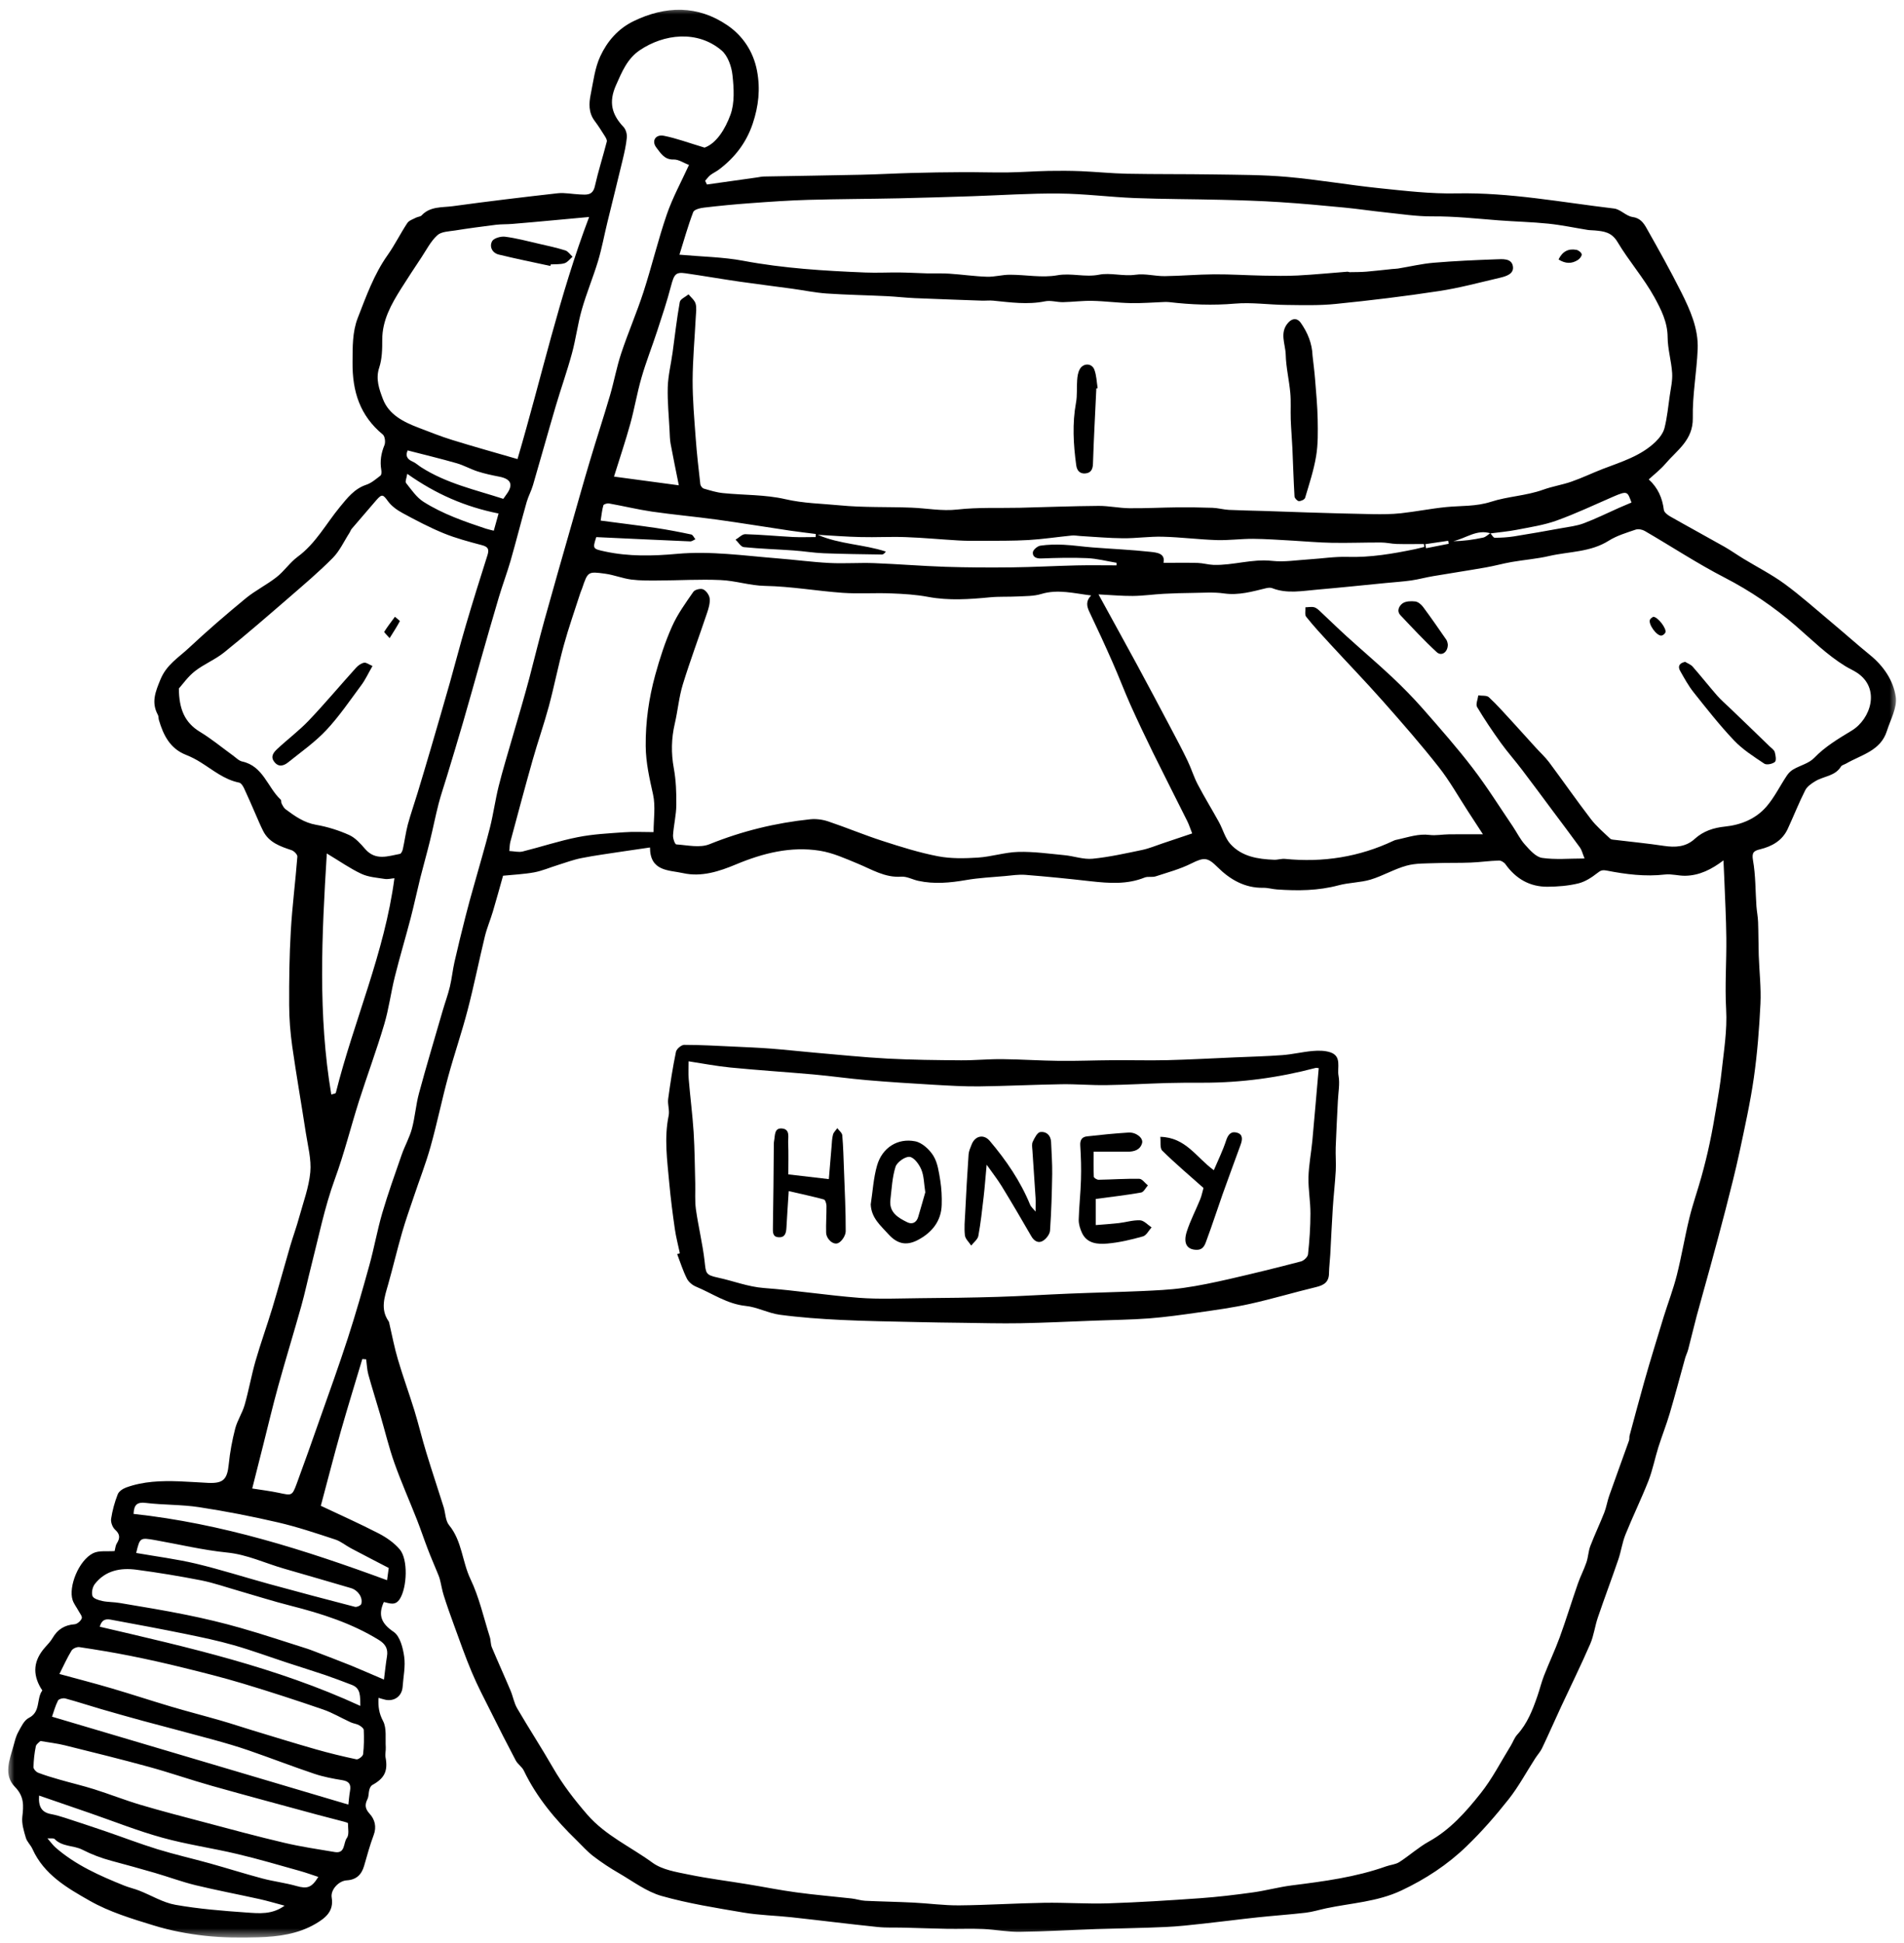 <svg width="197" height="201" viewBox="0 0 197 201" fill="none" xmlns="http://www.w3.org/2000/svg">
<mask id="mask0_2047_10988" style="mask-type:luminance" maskUnits="userSpaceOnUse" x="0" y="0" width="197" height="201">
<path d="M0.747 0.667H196.325V200.49H0.747V0.667Z" fill="white"/>
</mask>
<g mask="url(#mask0_2047_10988)">
<path d="M170.59 49.6C171.549 50.475 171.997 51.527 172.153 52.756C172.189 53.006 172.538 53.277 172.804 53.428C174.668 54.49 176.564 55.516 178.434 56.574C179.106 56.959 179.741 57.412 180.403 57.813C181.814 58.673 183.304 59.428 184.637 60.402C186.335 61.647 187.908 63.058 189.528 64.412C190.861 65.527 192.158 66.688 193.502 67.782C194.898 68.923 195.903 70.412 196.148 72.1C196.309 73.204 195.601 74.454 195.231 75.621C194.585 77.683 192.59 78.084 191.012 78.996C190.83 79.1 190.575 79.152 190.481 79.303C189.866 80.313 188.689 80.292 187.82 80.824C187.418 81.063 186.971 81.376 186.773 81.772C186.116 83.074 185.58 84.438 184.965 85.766C184.403 86.969 183.346 87.563 182.116 87.865C181.481 88.027 181.226 88.167 181.377 89.011C181.653 90.563 181.622 92.173 181.731 93.756C181.773 94.303 181.882 94.839 181.903 95.386C181.945 96.537 181.934 97.693 181.971 98.844C182.028 100.511 182.226 102.183 182.148 103.839C182.023 106.402 181.825 108.964 181.465 111.496C181.096 114.079 180.523 116.636 179.981 119.188C179.554 121.173 179.049 123.136 178.549 125.094C178.028 127.121 177.481 129.136 176.929 131.157C176.476 132.824 175.997 134.48 175.549 136.147C175.241 137.298 174.976 138.454 174.674 139.6C174.596 139.907 174.445 140.199 174.356 140.506C173.825 142.417 173.32 144.339 172.757 146.24C172.408 147.417 171.955 148.558 171.585 149.725C171.226 150.871 170.997 152.068 170.564 153.188C169.825 155.068 168.934 156.891 168.179 158.766C167.846 159.594 167.731 160.501 167.439 161.35C166.757 163.35 166.007 165.334 165.325 167.339C165.017 168.24 164.908 169.219 164.533 170.084C163.585 172.266 162.533 174.402 161.528 176.558C160.861 177.996 160.226 179.449 159.543 180.881C159.361 181.256 159.064 181.568 158.84 181.923C157.929 183.334 157.132 184.829 156.101 186.136C154.752 187.844 153.309 189.501 151.741 191.011C149.773 192.917 147.491 194.412 144.991 195.589C142.507 196.761 139.809 196.881 137.2 197.433C136.497 197.584 135.799 197.803 135.09 197.886C133.424 198.079 131.747 198.193 130.08 198.371C128.231 198.568 126.392 198.813 124.543 199.011C123.221 199.157 121.892 199.308 120.564 199.365C118.184 199.475 115.799 199.501 113.418 199.579C110.773 199.673 108.127 199.834 105.481 199.865C104.241 199.881 102.997 199.631 101.752 199.574C100.502 199.516 99.252 199.574 97.997 199.553C96.533 199.527 95.064 199.469 93.601 199.433C92.658 199.407 91.71 199.459 90.773 199.36C87.804 199.053 84.846 198.678 81.877 198.355C80.241 198.178 78.58 198.147 76.96 197.876C74.106 197.391 71.231 196.938 68.45 196.152C66.892 195.709 65.502 194.647 64.064 193.813C63.142 193.282 62.247 192.693 61.403 192.048C60.762 191.563 60.226 190.943 59.648 190.381C57.465 188.261 55.528 185.959 54.2 183.188C54.012 182.792 53.569 182.522 53.361 182.131C52.481 180.469 51.632 178.792 50.794 177.11C50.111 175.751 49.403 174.402 48.814 173.001C48.132 171.391 47.564 169.735 46.96 168.094C46.59 167.084 46.231 166.074 45.908 165.048C45.736 164.506 45.653 163.933 45.507 163.381C45.439 163.121 45.325 162.876 45.226 162.626C44.903 161.839 44.564 161.063 44.262 160.266C43.877 159.272 43.544 158.256 43.153 157.261C42.382 155.292 41.517 153.355 40.809 151.36C40.231 149.73 39.83 148.032 39.34 146.365C38.934 144.969 38.491 143.589 38.106 142.188C37.971 141.688 37.96 141.157 37.887 140.636C37.757 140.626 37.622 140.615 37.486 140.605C36.741 143.1 35.971 145.589 35.257 148.094C34.549 150.61 33.903 153.141 33.194 155.787C35.111 156.693 37.169 157.61 39.174 158.641C39.976 159.058 40.783 159.615 41.361 160.298C42.241 161.339 42.116 164.235 41.372 165.417C40.898 166.173 40.294 165.86 39.715 165.74C39.09 167.1 39.455 167.969 40.736 168.834C41.387 169.282 41.694 170.485 41.819 171.391C41.965 172.402 41.731 173.469 41.658 174.516C41.59 175.464 40.825 176.048 39.882 175.855C39.658 175.808 39.439 175.735 39.163 175.657C39.116 176.563 39.215 177.261 39.632 178.053C40.028 178.798 39.856 179.85 39.913 180.766C39.934 181.115 39.83 181.475 39.892 181.813C40.153 183.219 39.794 183.98 38.512 184.678C38.372 184.756 38.267 184.975 38.215 185.152C38.127 185.469 38.163 185.839 38.023 186.126C37.731 186.714 37.762 187.121 38.247 187.652C38.778 188.23 38.986 188.996 38.663 189.85C38.273 190.891 37.981 191.969 37.674 193.037C37.408 193.954 36.861 194.48 35.872 194.537C35.054 194.584 34.184 195.506 34.319 196.313C34.564 197.761 33.632 198.454 32.653 199.032C30.84 200.094 28.794 200.371 26.741 200.428C24.892 200.48 23.028 200.475 21.2 200.272C19.408 200.074 17.606 199.73 15.892 199.199C13.637 198.506 11.319 197.808 9.288 196.652C6.976 195.339 4.554 193.954 3.361 191.298C3.179 190.886 2.793 190.548 2.674 190.131C2.465 189.428 2.231 188.667 2.309 187.964C2.445 186.798 2.512 185.855 1.543 184.865C0.34 183.641 0.986 182.079 1.387 180.647C1.523 180.157 1.642 179.641 1.887 179.199C2.184 178.657 2.491 177.975 2.986 177.73C4.236 177.105 3.747 175.751 4.372 174.902C4.392 174.871 4.288 174.751 4.241 174.678C3.335 173.162 3.476 171.777 4.658 170.438C4.939 170.121 5.241 169.813 5.45 169.449C5.965 168.568 6.689 168.121 7.721 168.042C7.991 168.022 8.361 167.699 8.46 167.428C8.533 167.23 8.247 166.891 8.106 166.626C7.908 166.261 7.637 165.923 7.512 165.537C7.064 164.167 8.137 161.443 9.632 160.693C10.252 160.386 11.101 160.532 11.861 160.469C11.929 160.214 11.944 159.897 12.096 159.662C12.439 159.11 12.418 158.719 11.903 158.251C11.637 158.006 11.444 157.485 11.497 157.131C11.627 156.272 11.861 155.417 12.179 154.605C12.293 154.298 12.705 154.022 13.043 153.897C14.825 153.246 16.689 153.188 18.559 153.256C19.554 153.292 20.549 153.371 21.544 153.417C23.111 153.485 23.512 153.053 23.669 151.48C23.794 150.24 24.023 149.006 24.335 147.798C24.554 146.954 25.075 146.188 25.314 145.344C25.741 143.85 26.007 142.308 26.434 140.818C26.965 138.975 27.622 137.162 28.179 135.324C28.82 133.193 29.403 131.048 30.028 128.907C30.325 127.902 30.689 126.912 30.965 125.897C31.387 124.365 31.96 122.834 32.106 121.272C32.226 119.949 31.856 118.574 31.648 117.23C31.189 114.235 30.663 111.251 30.236 108.251C30.038 106.844 29.924 105.407 29.919 103.985C29.908 101.428 29.939 98.86 30.09 96.303C30.236 93.74 30.57 91.188 30.767 88.626C30.783 88.412 30.424 88.042 30.169 87.959C28.991 87.563 27.835 87.173 27.226 85.969C26.939 85.402 26.7 84.818 26.445 84.24C26.049 83.339 25.669 82.438 25.252 81.553C25.142 81.318 24.945 81.011 24.741 80.969C23.205 80.662 22.049 79.673 20.778 78.881C20.294 78.574 19.778 78.308 19.252 78.1C17.59 77.449 16.903 76.058 16.439 74.485C16.392 74.313 16.419 74.11 16.335 73.959C15.632 72.662 16.075 71.579 16.606 70.287C17.231 68.766 18.476 68.032 19.523 67.053C21.424 65.272 23.403 63.568 25.413 61.912C26.413 61.089 27.601 60.506 28.622 59.704C29.408 59.089 29.991 58.199 30.794 57.605C32.674 56.225 33.736 54.183 35.174 52.443C35.924 51.532 36.663 50.563 37.898 50.152C38.434 49.975 38.908 49.558 39.372 49.199C39.481 49.11 39.486 48.808 39.45 48.615C39.299 47.725 39.429 46.891 39.778 46.053C39.903 45.751 39.83 45.136 39.606 44.954C37.241 43.001 36.45 40.511 36.476 37.49C36.486 35.902 36.45 34.35 37.017 32.891C37.887 30.657 38.694 28.386 40.101 26.397C40.851 25.339 41.424 24.162 42.142 23.079C42.319 22.808 42.731 22.683 43.049 22.516C43.231 22.417 43.502 22.423 43.627 22.282C44.512 21.334 45.731 21.48 46.83 21.334C50.444 20.839 54.069 20.402 57.689 19.995C58.444 19.912 59.226 20.084 59.991 20.115C60.669 20.147 61.33 20.251 61.549 19.261C61.898 17.709 62.387 16.193 62.783 14.652C62.83 14.48 62.674 14.235 62.564 14.058C62.231 13.527 61.892 12.995 61.517 12.495C60.882 11.641 60.929 10.693 61.122 9.746C61.392 8.423 61.549 7.027 62.106 5.829C62.819 4.292 63.929 2.98 65.549 2.193C68.877 0.574 72.205 0.527 75.267 2.621C76.825 3.683 77.939 5.298 78.325 7.318C78.684 9.214 78.486 10.985 77.882 12.787C77.215 14.777 76.017 16.318 74.372 17.553C74.096 17.761 73.767 17.907 73.491 18.12C73.288 18.282 73.137 18.506 72.96 18.704C73.023 18.834 73.085 18.959 73.142 19.089C74.877 18.845 76.611 18.6 78.346 18.355C78.585 18.318 78.825 18.266 79.064 18.261C82.408 18.199 85.757 18.152 89.101 18.079C90.825 18.042 92.549 17.943 94.273 17.897C96.028 17.85 97.783 17.818 99.543 17.813C101.122 17.803 102.705 17.86 104.283 17.839C105.684 17.818 107.085 17.714 108.491 17.683C109.601 17.662 110.715 17.667 111.825 17.709C113.429 17.777 115.033 17.943 116.632 17.975C119.616 18.032 122.606 18.001 125.585 18.048C128.122 18.089 130.668 18.079 133.189 18.303C136.372 18.584 139.533 19.141 142.71 19.47C145.372 19.745 148.049 20.063 150.71 20.006C156.215 19.897 161.585 20.933 167.002 21.574C167.663 21.652 168.247 22.355 168.908 22.449C169.71 22.558 170.059 23.068 170.366 23.61C171.606 25.803 172.835 28.006 173.965 30.256C174.882 32.089 175.736 34.001 175.653 36.11C175.554 38.49 175.101 40.87 175.148 43.24C175.189 45.537 173.512 46.574 172.309 47.985C171.809 48.574 171.184 49.053 170.59 49.6ZM154.2 55.162C154.351 55.329 154.502 55.631 154.653 55.636C155.314 55.636 155.981 55.594 156.632 55.495C158.273 55.235 159.903 54.943 161.538 54.647C162.32 54.506 163.127 54.417 163.861 54.141C165.111 53.673 166.309 53.074 167.533 52.532C167.955 52.344 168.382 52.173 168.804 51.99C168.382 50.86 168.418 50.73 166.872 51.402C164.939 52.24 163.033 53.147 161.059 53.855C159.747 54.329 158.335 54.537 156.955 54.808C156.054 54.985 155.137 55.063 154.226 55.183C152.809 54.719 151.658 55.709 150.372 55.985C151.413 55.985 152.439 55.834 153.45 55.62C153.721 55.563 153.955 55.318 154.2 55.162ZM52.049 90.6C51.705 91.818 51.366 93.068 50.997 94.303C50.741 95.167 50.382 96.001 50.169 96.871C49.554 99.407 49.044 101.964 48.387 104.485C47.783 106.808 46.997 109.084 46.366 111.402C45.715 113.798 45.221 116.235 44.549 118.626C44.059 120.386 43.387 122.089 42.809 123.824C42.392 125.058 41.955 126.287 41.596 127.537C41.085 129.308 40.663 131.105 40.163 132.876C39.799 134.162 39.325 135.428 40.205 136.693C40.257 136.761 40.267 136.86 40.288 136.949C40.575 138.183 40.809 139.433 41.169 140.641C41.689 142.412 42.325 144.147 42.872 145.912C43.314 147.355 43.663 148.829 44.106 150.272C44.679 152.157 45.309 154.027 45.898 155.907C46.096 156.537 46.08 157.329 46.465 157.792C47.809 159.428 47.814 161.558 48.679 163.371C49.58 165.251 50.038 167.339 50.674 169.344C50.788 169.688 50.752 170.089 50.887 170.423C51.517 171.928 52.194 173.407 52.825 174.907C53.08 175.506 53.184 176.188 53.512 176.746C54.715 178.808 56.023 180.813 57.215 182.886C58.226 184.636 59.439 186.209 60.762 187.735C62.653 189.912 65.257 191.063 67.507 192.709C68.523 193.449 69.965 193.673 71.257 193.938C73.273 194.355 75.325 194.605 77.361 194.943C79.038 195.214 80.71 195.558 82.398 195.782C84.293 196.042 86.205 196.199 88.111 196.412C88.58 196.464 89.043 196.626 89.517 196.652C91.179 196.73 92.846 196.756 94.507 196.839C96.09 196.917 97.668 197.141 99.247 197.126C102.174 197.1 105.101 196.907 108.028 196.86C110.231 196.824 112.439 196.985 114.637 196.917C117.82 196.813 121.002 196.61 124.179 196.386C125.997 196.256 127.814 196.037 129.622 195.787C130.976 195.6 132.309 195.23 133.668 195.058C136.971 194.641 140.262 194.214 143.418 193.089C143.872 192.928 144.392 192.897 144.783 192.647C145.83 191.975 146.767 191.115 147.851 190.516C150.054 189.292 151.674 187.449 153.189 185.542C154.392 184.037 155.278 182.282 156.299 180.631C156.538 180.246 156.684 179.792 156.981 179.464C158.033 178.313 158.575 176.907 159.07 175.475C159.314 174.772 159.486 174.042 159.757 173.35C160.273 172.027 160.887 170.735 161.377 169.397C162.043 167.563 162.611 165.693 163.252 163.855C163.512 163.1 163.887 162.391 164.142 161.641C164.33 161.094 164.34 160.49 164.543 159.954C164.991 158.782 165.533 157.652 165.991 156.485C166.21 155.923 166.299 155.313 166.502 154.74C167.174 152.834 167.872 150.938 168.549 149.037C168.611 148.876 168.564 148.678 168.611 148.506C169.101 146.683 169.59 144.86 170.101 143.037C170.429 141.844 170.793 140.662 171.148 139.475C171.476 138.381 171.809 137.282 172.148 136.193C172.596 134.766 173.132 133.365 173.497 131.917C173.991 129.964 174.314 127.969 174.793 126.016C175.142 124.579 175.642 123.183 176.038 121.756C176.356 120.605 176.648 119.449 176.892 118.282C177.163 117.016 177.382 115.746 177.596 114.469C177.793 113.287 177.997 112.105 178.122 110.917C178.356 108.756 178.721 106.615 178.596 104.402C178.46 101.959 178.642 99.501 178.616 97.048C178.596 94.975 178.481 92.897 178.403 90.824C178.382 90.235 178.351 89.647 178.32 89.016C177.08 89.954 175.83 90.579 174.366 90.605C173.668 90.615 172.955 90.397 172.273 90.475C170.231 90.714 168.221 90.454 166.236 90.068C165.767 89.98 165.601 90.063 165.257 90.334C164.679 90.787 164.002 91.225 163.299 91.397C162.262 91.647 161.168 91.735 160.096 91.74C158.273 91.746 156.84 90.912 155.773 89.423C155.632 89.219 155.314 89.022 155.085 89.032C154.111 89.058 153.137 89.204 152.163 89.24C150.971 89.292 149.778 89.251 148.59 89.298C147.57 89.339 146.507 89.292 145.538 89.558C144.262 89.907 143.085 90.615 141.809 91.001C140.741 91.318 139.575 91.303 138.491 91.594C136.387 92.157 134.267 92.173 132.127 92.022C131.648 91.99 131.174 91.839 130.7 91.85C128.788 91.881 127.267 90.996 125.976 89.714C124.95 88.693 124.596 88.667 123.252 89.339C122.096 89.917 120.814 90.261 119.57 90.667C119.215 90.782 118.773 90.652 118.434 90.787C116.611 91.522 114.747 91.381 112.856 91.173C110.606 90.917 108.351 90.688 106.096 90.511C105.392 90.454 104.679 90.574 103.971 90.636C102.632 90.756 101.278 90.818 99.955 91.048C98.299 91.334 96.658 91.49 94.997 91.126C94.408 90.996 93.82 90.657 93.247 90.699C91.554 90.818 90.205 89.949 88.747 89.35C87.471 88.824 86.174 88.23 84.83 88.016C81.82 87.537 78.95 88.261 76.153 89.428C74.424 90.152 72.58 90.756 70.684 90.334C69.215 90.006 67.257 90.178 67.252 87.678C66.241 87.824 65.361 87.949 64.476 88.084C63.044 88.308 61.606 88.49 60.189 88.772C59.351 88.933 58.533 89.24 57.715 89.496C56.903 89.746 56.106 90.094 55.278 90.251C54.226 90.443 53.148 90.49 52.049 90.6ZM70.236 50.209C69.929 48.667 69.642 47.298 69.387 45.917C69.304 45.475 69.304 45.011 69.278 44.558C69.205 43.058 69.049 41.553 69.09 40.053C69.127 38.86 69.424 37.673 69.59 36.475C69.83 34.735 70.023 32.98 70.335 31.251C70.387 30.938 70.929 30.714 71.241 30.454C71.497 30.772 71.866 31.053 71.971 31.417C72.096 31.86 72.012 32.37 71.986 32.85C71.877 35.011 71.674 37.173 71.663 39.339C71.658 41.334 71.835 43.334 71.981 45.329C72.096 46.923 72.278 48.511 72.46 50.1C72.481 50.266 72.663 50.501 72.814 50.548C73.471 50.74 74.137 50.949 74.814 51.016C76.96 51.235 79.163 51.162 81.241 51.641C83.122 52.079 85.012 52.1 86.887 52.282C89.351 52.522 91.851 52.423 94.33 52.522C95.908 52.584 97.445 52.897 99.064 52.714C101.2 52.475 103.372 52.579 105.523 52.532C108.231 52.464 110.939 52.36 113.653 52.339C114.715 52.329 115.778 52.568 116.84 52.579C118.497 52.6 120.153 52.506 121.804 52.49C123.023 52.48 124.241 52.495 125.46 52.537C126.023 52.558 126.58 52.719 127.148 52.751C128.32 52.808 129.497 52.824 130.674 52.86C132.205 52.907 133.736 52.969 135.267 53.016C137.523 53.084 139.783 53.157 142.038 53.193C143.007 53.209 143.986 53.204 144.95 53.1C146.517 52.928 148.07 52.615 149.637 52.459C151.184 52.308 152.7 52.417 154.273 51.912C156.002 51.35 157.908 51.298 159.668 50.662C160.622 50.318 161.642 50.162 162.596 49.829C163.705 49.443 164.767 48.928 165.861 48.506C167.778 47.772 169.767 47.178 171.293 45.709C171.695 45.318 172.09 44.803 172.221 44.277C172.497 43.188 172.601 42.058 172.762 40.943C172.872 40.167 173.059 39.381 173.012 38.61C172.934 37.36 172.549 36.12 172.543 34.87C172.533 33.313 171.851 31.985 171.174 30.751C170.07 28.751 168.528 27.001 167.356 25.032C166.747 24.011 165.929 23.923 164.986 23.839C164.752 23.818 164.507 23.824 164.273 23.787C162.918 23.568 161.575 23.282 160.215 23.141C158.507 22.964 156.783 22.928 155.07 22.798C152.767 22.62 150.481 22.365 148.163 22.386C146.549 22.397 144.924 22.136 143.304 21.97C141.898 21.824 140.497 21.61 139.085 21.475C136.866 21.261 134.648 21.053 132.418 20.912C130.424 20.782 128.424 20.72 126.424 20.673C123.413 20.6 120.403 20.605 117.398 20.49C114.799 20.386 112.2 20.042 109.601 20.022C106.611 19.99 103.622 20.199 100.627 20.298C98.106 20.376 95.585 20.464 93.064 20.516C89.908 20.584 86.752 20.589 83.596 20.678C81.601 20.735 79.611 20.876 77.627 21.022C76.023 21.136 74.424 21.292 72.83 21.48C72.434 21.527 71.825 21.678 71.726 21.938C71.179 23.376 70.767 24.86 70.299 26.35C72.679 26.563 74.825 26.589 76.903 26.98C81.085 27.766 85.299 28.022 89.528 28.193C90.7 28.24 91.872 28.178 93.043 28.188C93.997 28.199 94.95 28.256 95.903 28.282C96.674 28.298 97.445 28.261 98.215 28.313C99.517 28.397 100.814 28.589 102.116 28.631C102.908 28.657 103.705 28.417 104.502 28.423C106.137 28.423 107.814 28.761 109.392 28.48C110.861 28.22 112.252 28.714 113.736 28.417C114.887 28.188 116.21 28.61 117.502 28.423C118.476 28.282 119.507 28.579 120.507 28.568C122.21 28.548 123.918 28.391 125.622 28.381C127.314 28.37 129.012 28.485 130.705 28.516C131.898 28.537 133.096 28.563 134.283 28.501C135.991 28.412 137.7 28.24 139.408 28.11C139.486 28.105 139.575 28.157 139.658 28.157C140.231 28.147 140.809 28.152 141.382 28.105C142.267 28.032 143.153 27.923 144.038 27.834C144.241 27.813 144.45 27.813 144.653 27.782C145.882 27.579 147.106 27.287 148.34 27.183C150.486 27.001 152.642 26.907 154.793 26.829C155.45 26.808 156.392 26.699 156.533 27.542C156.674 28.36 155.799 28.595 155.137 28.751C153.054 29.235 150.986 29.798 148.877 30.115C145.335 30.657 141.778 31.084 138.215 31.443C136.512 31.62 134.788 31.568 133.07 31.548C131.304 31.532 129.523 31.261 127.773 31.412C125.481 31.61 123.226 31.522 120.965 31.256C120.788 31.235 120.611 31.24 120.434 31.245C119.283 31.287 118.127 31.386 116.976 31.36C115.653 31.334 114.33 31.152 113.007 31.126C112.002 31.105 110.997 31.24 109.991 31.261C109.372 31.272 108.721 31.053 108.132 31.173C106.325 31.542 104.549 31.282 102.757 31.105C102.377 31.068 101.991 31.115 101.606 31.105C99.288 31.022 96.965 30.943 94.648 30.845C93.684 30.803 92.721 30.688 91.757 30.641C89.679 30.542 87.596 30.506 85.523 30.365C84.33 30.282 83.153 30.032 81.965 29.87C80.158 29.62 78.346 29.402 76.538 29.141C74.663 28.87 72.793 28.542 70.918 28.272C69.913 28.126 69.747 28.386 69.429 29.579C69.023 31.152 68.502 32.699 67.997 34.245C67.471 35.86 66.84 37.443 66.372 39.074C65.913 40.652 65.648 42.287 65.205 43.876C64.721 45.626 64.137 47.35 63.528 49.308C65.82 49.615 67.96 49.907 70.236 50.209ZM113.658 61.495C115.038 64.016 116.33 66.355 117.606 68.704C118.799 70.907 119.971 73.121 121.142 75.334C121.731 76.449 122.325 77.563 122.872 78.704C123.257 79.501 123.512 80.365 123.924 81.152C124.622 82.48 125.408 83.761 126.132 85.074C126.538 85.818 126.757 86.714 127.304 87.318C128.486 88.626 130.148 88.886 131.825 88.949C132.2 88.964 132.585 88.824 132.955 88.86C136.877 89.251 140.632 88.667 144.2 86.975C144.356 86.902 144.533 86.871 144.705 86.834C145.757 86.6 146.783 86.24 147.908 86.381C148.564 86.464 149.247 86.324 149.924 86.318C151.049 86.303 152.174 86.313 153.434 86.313C152.872 85.454 152.372 84.683 151.872 83.912C150.877 82.386 149.981 80.772 148.856 79.35C147.017 77.011 145.059 74.772 143.085 72.542C141.299 70.522 139.424 68.584 137.596 66.594C136.757 65.688 135.918 64.777 135.148 63.813C134.981 63.605 135.085 63.167 135.064 62.834C135.372 62.824 135.7 62.751 135.981 62.829C136.226 62.897 136.445 63.11 136.642 63.298C137.543 64.136 138.418 65.001 139.33 65.829C140.877 67.235 142.471 68.584 143.997 70.016C145.127 71.079 146.221 72.188 147.241 73.35C148.997 75.355 150.762 77.355 152.377 79.469C153.861 81.402 155.153 83.48 156.523 85.496C156.95 86.131 157.288 86.844 157.799 87.402C158.293 87.954 158.908 88.657 159.549 88.756C160.924 88.959 162.356 88.818 163.95 88.818C163.726 88.272 163.658 87.938 163.476 87.688C162.554 86.412 161.596 85.152 160.653 83.886C159.596 82.469 158.549 81.042 157.476 79.636C156.767 78.699 155.981 77.818 155.293 76.865C154.424 75.657 153.59 74.423 152.83 73.147C152.668 72.865 152.903 72.35 152.955 71.943C153.325 72.001 153.82 71.923 154.049 72.136C154.887 72.907 155.637 73.766 156.413 74.605C157.247 75.511 158.064 76.433 158.892 77.339C159.356 77.85 159.872 78.318 160.283 78.865C161.736 80.818 163.127 82.818 164.606 84.746C165.179 85.49 165.908 86.11 166.596 86.761C166.726 86.881 166.986 86.876 167.189 86.902C168.84 87.105 170.502 87.261 172.148 87.511C173.33 87.688 174.418 87.641 175.351 86.787C176.236 85.98 177.304 85.636 178.476 85.516C180.142 85.344 181.658 84.719 182.757 83.464C183.596 82.496 184.168 81.303 184.887 80.23C185.059 79.975 185.299 79.74 185.564 79.589C186.273 79.183 187.168 78.975 187.705 78.412C188.851 77.225 190.215 76.423 191.596 75.584C193.564 74.386 194.601 71.209 192.122 69.589C191.741 69.339 191.314 69.157 190.924 68.917C189.028 67.751 187.465 66.188 185.788 64.735C183.564 62.813 181.127 61.147 178.476 59.777C175.632 58.313 172.95 56.542 170.179 54.933C169.918 54.782 169.502 54.699 169.226 54.798C168.283 55.12 167.293 55.412 166.455 55.938C164.554 57.141 162.356 57.048 160.293 57.522C159.023 57.818 157.71 57.917 156.418 58.141C155.512 58.298 154.616 58.553 153.71 58.709C151.908 59.027 150.101 59.298 148.293 59.605C147.533 59.73 146.778 59.943 146.012 60.053C145.116 60.178 144.215 60.235 143.314 60.324C140.976 60.553 138.642 60.798 136.299 61.001C134.741 61.131 133.168 61.454 131.627 60.85C131.445 60.777 131.2 60.808 130.997 60.855C129.57 61.199 128.179 61.61 126.653 61.397C125.57 61.24 124.45 61.334 123.346 61.344C122.366 61.355 121.392 61.381 120.418 61.433C119.346 61.49 118.273 61.647 117.2 61.657C116.08 61.667 114.955 61.558 113.658 61.495ZM112.898 61.605C111.111 61.386 109.455 60.933 107.731 61.454C106.96 61.688 106.111 61.667 105.293 61.709C104.335 61.761 103.372 61.704 102.418 61.798C100.293 62.001 98.179 62.152 96.049 61.756C94.778 61.516 93.476 61.438 92.184 61.391C90.517 61.324 88.846 61.449 87.189 61.334C84.502 61.141 81.851 60.667 79.142 60.615C77.606 60.589 76.085 60.074 74.543 60.011C72.418 59.917 70.278 60.048 68.142 60.058C67.2 60.063 66.247 60.079 65.314 59.959C64.403 59.839 63.528 59.48 62.616 59.355C60.819 59.105 60.819 59.141 60.226 60.881C60.169 61.053 60.085 61.214 60.033 61.386C59.46 63.173 58.83 64.949 58.335 66.756C57.762 68.85 57.346 70.99 56.783 73.084C56.278 74.954 55.632 76.782 55.106 78.647C54.314 81.449 53.564 84.261 52.809 87.074C52.731 87.355 52.736 87.657 52.694 88.042C53.21 88.068 53.669 88.193 54.075 88.094C55.981 87.621 57.856 86.99 59.783 86.61C61.351 86.298 62.971 86.219 64.575 86.105C65.538 86.032 66.512 86.089 67.622 86.089C67.622 84.777 67.84 83.433 67.57 82.199C67.2 80.532 66.825 78.917 66.809 77.183C66.788 74.673 67.137 72.235 67.793 69.839C68.262 68.136 68.809 66.433 69.528 64.824C70.096 63.542 70.939 62.381 71.741 61.225C71.903 60.995 72.507 60.85 72.757 60.975C73.075 61.12 73.392 61.574 73.429 61.923C73.476 62.407 73.32 62.933 73.158 63.412C72.33 65.881 71.413 68.324 70.648 70.813C70.247 72.121 70.132 73.516 69.82 74.855C69.46 76.397 69.429 77.907 69.715 79.475C69.945 80.725 69.991 82.022 69.976 83.298C69.965 84.334 69.705 85.365 69.637 86.402C69.611 86.73 69.83 87.35 69.971 87.36C71.122 87.438 72.418 87.746 73.413 87.339C76.778 85.98 80.241 85.136 83.83 84.761C84.434 84.699 85.106 84.787 85.684 84.98C87.575 85.615 89.418 86.391 91.314 87.001C93.205 87.615 95.111 88.214 97.059 88.589C98.398 88.844 99.814 88.813 101.184 88.725C102.585 88.636 103.965 88.173 105.361 88.136C106.95 88.094 108.549 88.324 110.137 88.475C111.111 88.568 112.09 88.933 113.038 88.844C114.767 88.673 116.476 88.287 118.179 87.933C118.898 87.782 119.585 87.49 120.283 87.256C121.288 86.917 122.288 86.579 123.351 86.225C123.148 85.719 123.028 85.324 122.846 84.959C121.663 82.584 120.455 80.219 119.283 77.839C118.486 76.214 117.71 74.579 116.965 72.923C116.314 71.464 115.752 69.959 115.101 68.496C114.34 66.766 113.549 65.048 112.731 63.339C112.445 62.74 112.314 62.209 112.898 61.605ZM26.096 153.996C27.059 154.152 27.955 154.256 28.835 154.443C30.2 154.735 30.226 154.766 30.695 153.511C31.502 151.324 32.283 149.121 33.054 146.917C34.049 144.1 35.069 141.282 35.991 138.438C36.799 135.943 37.523 133.412 38.221 130.881C38.715 129.105 39.033 127.277 39.549 125.506C40.148 123.469 40.866 121.464 41.564 119.459C41.882 118.548 42.372 117.693 42.622 116.766C42.944 115.563 43.028 114.292 43.356 113.089C44.127 110.235 44.981 107.402 45.804 104.558C46.044 103.73 46.351 102.912 46.549 102.074C46.752 101.23 46.835 100.355 47.028 99.506C47.387 97.928 47.773 96.355 48.174 94.782C48.439 93.725 48.736 92.673 49.033 91.621C49.585 89.626 50.184 87.647 50.689 85.641C51.049 84.219 51.241 82.761 51.596 81.339C52.017 79.652 52.533 77.985 53.012 76.308C53.325 75.225 53.648 74.141 53.96 73.058C54.231 72.105 54.502 71.157 54.757 70.199C55.288 68.173 55.783 66.131 56.346 64.11C57.257 60.818 58.205 57.542 59.142 54.256C59.767 52.074 60.377 49.881 61.028 47.709C61.705 45.433 62.45 43.178 63.116 40.902C63.538 39.459 63.804 37.964 64.278 36.542C64.986 34.412 65.887 32.339 66.58 30.204C67.439 27.553 68.085 24.824 68.991 22.188C69.59 20.449 70.491 18.808 71.288 17.063C70.736 16.86 70.205 16.48 69.684 16.501C68.726 16.532 68.346 15.818 67.918 15.277C67.382 14.595 67.82 13.876 68.689 14.048C69.981 14.303 71.226 14.772 72.898 15.272C74.132 14.829 75.033 13.355 75.575 11.881C76.028 10.647 75.934 9.141 75.788 7.787C75.695 6.881 75.304 5.766 74.653 5.214C72.153 3.094 68.689 3.511 66.2 5.193C64.913 6.058 64.356 7.412 63.736 8.813C62.95 10.589 63.304 11.86 64.523 13.147C64.757 13.402 64.887 13.876 64.856 14.23C64.778 15.032 64.596 15.824 64.408 16.605C63.898 18.745 63.361 20.876 62.84 23.016C62.517 24.339 62.273 25.688 61.882 26.995C61.372 28.683 60.684 30.324 60.2 32.022C59.773 33.511 59.585 35.074 59.174 36.574C58.679 38.402 58.038 40.193 57.502 42.011C56.7 44.73 55.944 47.464 55.148 50.183C54.976 50.782 54.663 51.344 54.491 51.943C53.919 53.964 53.403 56.001 52.825 58.022C52.46 59.277 51.997 60.511 51.622 61.766C50.981 63.912 50.372 66.063 49.757 68.219C49.142 70.386 48.544 72.563 47.913 74.725C47.372 76.6 46.799 78.464 46.236 80.329C45.955 81.272 45.627 82.199 45.382 83.147C45.049 84.443 44.794 85.756 44.471 87.053C44.163 88.308 43.809 89.548 43.491 90.803C43.148 92.193 42.851 93.594 42.491 94.98C41.965 97.001 41.361 99.001 40.856 101.032C40.444 102.673 40.236 104.365 39.752 105.985C38.96 108.652 37.991 111.266 37.142 113.917C36.294 116.594 35.616 119.334 34.653 121.964C33.569 124.938 32.96 128.022 32.179 131.068C31.835 132.417 31.549 133.782 31.174 135.121C30.398 137.886 29.554 140.631 28.788 143.397C28.226 145.428 27.741 147.485 27.226 149.527C26.851 150.99 26.481 152.459 26.096 153.996ZM18.507 71.23C18.523 73.36 19.111 74.761 20.695 75.719C21.882 76.438 22.965 77.339 24.096 78.157C24.408 78.381 24.705 78.704 25.054 78.782C27.231 79.251 27.674 81.449 29.038 82.725C29.127 82.808 29.075 83.022 29.142 83.147C29.252 83.355 29.366 83.589 29.549 83.725C30.507 84.438 31.455 85.115 32.71 85.334C33.877 85.537 35.044 85.902 36.122 86.386C36.773 86.678 37.309 87.292 37.794 87.85C38.872 89.074 40.142 88.574 41.387 88.339C41.512 88.313 41.637 88.037 41.679 87.855C41.866 87.011 41.976 86.147 42.194 85.308C42.497 84.193 42.882 83.105 43.215 82.001C43.679 80.475 44.132 78.949 44.58 77.423C45.241 75.157 45.903 72.891 46.549 70.621C47.111 68.631 47.627 66.621 48.215 64.636C48.924 62.225 49.679 59.824 50.439 57.428C50.632 56.818 50.491 56.568 49.866 56.402C48.533 56.048 47.184 55.693 45.908 55.173C44.455 54.579 43.054 53.839 41.669 53.089C41.101 52.782 40.512 52.37 40.142 51.855C39.642 51.167 39.528 51.074 38.955 51.725C38.096 52.719 37.241 53.714 36.387 54.714C36.294 54.829 36.247 54.985 36.169 55.11C35.601 55.985 35.158 56.985 34.439 57.714C32.997 59.173 31.419 60.506 29.866 61.855C27.663 63.761 25.465 65.667 23.2 67.49C22.273 68.24 21.116 68.699 20.174 69.433C19.455 69.99 18.919 70.772 18.507 71.23ZM53.544 47.495C56.049 38.98 57.872 30.568 60.955 22.449C59.569 22.579 58.455 22.683 57.34 22.782C55.892 22.917 54.444 23.048 52.997 23.167C52.439 23.214 51.872 23.188 51.314 23.256C49.898 23.433 48.481 23.62 47.075 23.845C46.439 23.943 45.653 23.959 45.241 24.345C44.564 24.964 44.122 25.85 43.601 26.636C42.887 27.709 42.179 28.787 41.491 29.876C40.476 31.495 39.549 33.136 39.549 35.152C39.554 36.115 39.533 37.136 39.236 38.032C38.84 39.225 39.247 40.292 39.611 41.266C40.226 42.902 41.757 43.662 43.319 44.256C44.471 44.693 45.611 45.157 46.783 45.516C48.997 46.204 51.236 46.824 53.544 47.495ZM84.622 55.334C86.882 56.318 89.346 56.308 91.653 57.063C91.502 57.282 91.372 57.37 91.241 57.37C89.236 57.339 87.231 57.318 85.231 57.24C84.189 57.199 83.153 57.022 82.106 56.949C80.392 56.829 78.674 56.777 76.965 56.605C76.658 56.579 76.392 56.105 76.106 55.834C76.445 55.636 76.783 55.261 77.111 55.266C78.762 55.313 80.413 55.469 82.059 55.558C82.835 55.594 83.616 55.563 84.392 55.563C84.398 55.459 84.403 55.35 84.408 55.245C83.517 55.131 82.622 55.027 81.731 54.897C79.205 54.522 76.689 54.105 74.158 53.756C71.924 53.449 69.674 53.251 67.445 52.928C65.96 52.709 64.497 52.35 63.017 52.089C62.83 52.053 62.465 52.162 62.429 52.277C62.288 52.766 62.241 53.287 62.148 53.86C64.142 54.126 66.023 54.35 67.898 54.626C69.111 54.808 70.32 55.042 71.523 55.298C71.689 55.334 71.804 55.62 71.95 55.787C71.773 55.865 71.59 56.016 71.418 56.011C68.189 55.876 64.96 55.719 61.694 55.568C61.309 56.772 61.314 56.782 62.606 57.058C65.064 57.589 67.559 57.527 70.023 57.303C73.523 56.985 76.96 57.49 80.418 57.766C82.221 57.907 84.012 58.152 85.814 58.245C87.351 58.324 88.903 58.204 90.445 58.261C92.903 58.355 95.356 58.558 97.814 58.641C100.096 58.714 102.382 58.725 104.663 58.699C106.903 58.673 109.142 58.548 111.377 58.495C112.757 58.464 114.142 58.49 115.523 58.49C115.523 58.402 115.528 58.313 115.528 58.225C114.512 58.058 113.502 57.787 112.481 57.745C110.898 57.673 109.309 57.719 107.726 57.777C107.195 57.798 106.825 57.6 106.866 57.141C106.892 56.881 107.34 56.501 107.637 56.454C108.429 56.334 109.247 56.324 110.049 56.36C111.054 56.407 112.054 56.563 113.054 56.636C115.054 56.792 117.059 56.876 119.049 57.094C119.695 57.167 120.596 57.245 120.382 58.23C121.596 58.23 122.762 58.209 123.918 58.24C124.465 58.256 125.007 58.423 125.554 58.443C127.585 58.506 129.554 57.798 131.616 58.027C132.877 58.167 134.179 57.949 135.455 57.87C136.778 57.787 138.101 57.574 139.418 57.615C141.793 57.688 144.096 57.292 146.398 56.818C146.721 56.751 147.038 56.662 147.361 56.584C147.346 56.485 147.335 56.381 147.325 56.282C146.387 56.282 145.45 56.303 144.512 56.277C143.971 56.261 143.434 56.126 142.898 56.126C141.2 56.12 139.497 56.188 137.799 56.157C136.445 56.136 135.096 56.006 133.747 55.933C132.377 55.86 131.012 55.756 129.648 55.745C128.382 55.74 127.116 55.917 125.856 55.876C124.002 55.813 122.153 55.574 120.299 55.527C118.934 55.49 117.564 55.699 116.2 55.688C114.721 55.678 113.247 55.537 111.767 55.454C111.471 55.433 111.168 55.376 110.877 55.407C109.387 55.553 107.908 55.782 106.418 55.87C104.799 55.964 103.174 55.943 101.549 55.954C100.747 55.964 99.945 55.959 99.142 55.912C97.325 55.808 95.512 55.631 93.689 55.568C92.148 55.511 90.601 55.605 89.059 55.563C87.58 55.532 86.101 55.412 84.622 55.329V55.334ZM6.148 173.188C7.997 173.693 9.783 174.152 11.549 174.673C13.59 175.272 15.611 175.943 17.653 176.548C19.366 177.058 21.096 177.501 22.814 177.996C23.939 178.318 25.049 178.693 26.169 179.032C28.335 179.688 30.497 180.36 32.674 180.98C34.064 181.376 35.471 181.719 36.882 182.016C37.075 182.053 37.544 181.699 37.569 181.49C37.669 180.662 37.669 179.818 37.637 178.985C37.632 178.808 37.34 178.589 37.137 178.48C36.877 178.339 36.559 178.313 36.288 178.188C35.33 177.751 34.413 177.199 33.429 176.86C30.674 175.912 27.908 175.011 25.122 174.173C23.075 173.558 21.002 173.037 18.924 172.527C17.116 172.079 15.299 171.673 13.471 171.308C11.726 170.959 9.971 170.673 8.21 170.407C7.955 170.371 7.533 170.553 7.403 170.766C6.95 171.506 6.596 172.303 6.148 173.188ZM4.179 180.121C4.07 180.246 3.752 180.433 3.705 180.678C3.559 181.381 3.481 182.105 3.465 182.824C3.46 183.016 3.726 183.313 3.934 183.397C4.648 183.673 5.387 183.897 6.127 184.105C7.325 184.454 8.543 184.735 9.736 185.11C11.34 185.615 12.913 186.24 14.523 186.719C16.684 187.36 18.866 187.928 21.044 188.501C23.83 189.24 26.611 189.996 29.413 190.652C31.137 191.058 32.892 191.318 34.642 191.61C35.747 191.792 35.512 190.662 35.882 190.167C36.148 189.818 36.002 189.157 36.002 188.631C36.002 188.579 35.747 188.511 35.601 188.469C34.674 188.225 33.736 187.99 32.809 187.74C29.179 186.751 25.544 185.782 21.924 184.761C19.736 184.147 17.585 183.391 15.392 182.792C12.507 182.001 9.606 181.287 6.71 180.568C5.95 180.376 5.163 180.292 4.179 180.121ZM39.726 173.772C39.84 172.86 39.919 172.11 40.038 171.371C40.174 170.574 39.866 170.074 39.184 169.657C36.372 167.928 33.283 166.943 30.116 166.136C28.283 165.673 26.471 165.094 24.648 164.568C23.377 164.204 22.116 163.761 20.814 163.501C18.601 163.068 16.372 162.699 14.132 162.402C12.481 162.178 10.908 162.469 9.809 163.881C9.57 164.188 9.445 164.772 9.57 165.121C9.658 165.386 10.21 165.558 10.585 165.636C11.168 165.761 11.783 165.735 12.377 165.839C14.684 166.23 16.991 166.6 19.283 167.068C21.163 167.449 23.028 167.891 24.872 168.417C27.205 169.079 29.502 169.855 31.82 170.584C32.017 170.647 32.21 170.725 32.408 170.798C33.715 171.303 35.028 171.792 36.33 172.318C37.45 172.777 38.559 173.272 39.726 173.766V173.772ZM33.814 88.298C33.288 96.824 32.892 105.022 34.278 113.24C34.444 113.178 34.726 113.152 34.747 113.058C36.606 105.631 39.794 98.563 40.809 90.86C40.471 90.886 40.132 90.985 39.814 90.933C38.997 90.803 38.122 90.746 37.387 90.402C36.215 89.855 35.142 89.094 33.814 88.298ZM36.044 186.699C36.096 186.277 36.127 185.772 36.215 185.282C36.335 184.615 36.127 184.287 35.424 184.173C34.45 184.016 33.46 183.829 32.528 183.516C30.252 182.751 28.007 181.881 25.731 181.094C24.507 180.673 23.262 180.313 22.012 179.969C19.606 179.308 17.195 178.688 14.783 178.037C13.335 177.641 11.892 177.235 10.455 176.818C9.221 176.459 7.997 176.053 6.757 175.719C6.528 175.657 6.085 175.772 6.002 175.933C5.721 176.485 5.559 177.1 5.382 177.605C15.632 180.641 25.788 183.657 36.044 186.699ZM13.819 156.626C22.934 157.61 31.549 160.355 40.049 163.485C40.09 163.209 40.142 162.808 40.221 162.219C38.96 161.563 37.632 160.881 36.314 160.183C35.762 159.891 35.262 159.459 34.679 159.272C32.715 158.626 30.747 157.964 28.741 157.501C26.044 156.876 23.325 156.344 20.59 155.928C18.778 155.652 16.913 155.709 15.09 155.49C14.194 155.381 13.861 155.667 13.819 156.626ZM29.445 197.157C28.486 196.902 27.684 196.662 26.872 196.48C24.663 195.99 22.445 195.574 20.247 195.042C18.814 194.693 17.424 194.173 16.007 193.761C14.517 193.329 13.023 192.917 11.528 192.516C10.481 192.235 9.486 191.86 8.507 191.36C7.616 190.907 6.445 191.084 5.642 190.256C5.549 190.157 5.288 190.219 4.908 190.193C5.273 190.61 5.481 190.907 5.741 191.136C7.83 192.964 10.325 194.063 12.861 195.084C13.366 195.287 13.903 195.402 14.403 195.6C15.658 196.089 16.856 196.839 18.153 197.068C20.575 197.496 23.049 197.693 25.507 197.865C26.794 197.954 28.153 198.105 29.445 197.157ZM32.934 194.183C32.273 193.964 31.674 193.746 31.064 193.574C28.892 192.969 26.726 192.324 24.533 191.808C21.965 191.199 19.34 190.829 16.804 190.126C14.257 189.423 11.788 188.438 9.288 187.574C7.559 186.98 5.83 186.381 4.043 185.766C3.955 186.949 4.34 187.511 5.283 187.683C5.783 187.777 6.273 187.923 6.757 188.079C8.122 188.522 9.486 188.975 10.846 189.438C12.658 190.058 14.45 190.746 16.278 191.313C18.075 191.865 19.913 192.282 21.731 192.787C23.538 193.292 25.33 193.86 27.148 194.344C28.309 194.652 29.512 194.792 30.669 195.121C31.778 195.433 32.236 195.313 32.934 194.183ZM14.09 160.667C16.21 161.037 18.278 161.298 20.294 161.777C22.835 162.386 25.325 163.183 27.84 163.876C30.794 164.683 33.757 165.475 36.726 166.24C36.913 166.292 37.34 166.094 37.382 165.938C37.564 165.266 37.033 164.516 36.314 164.303C34.017 163.636 31.721 162.954 29.419 162.298C27.445 161.735 25.59 160.829 23.486 160.621C20.991 160.371 18.538 159.777 16.064 159.339C14.481 159.063 14.476 159.068 14.09 160.667ZM10.325 168.298C19.497 170.438 28.622 172.496 37.283 176.49C37.252 175.506 37.361 174.678 36.398 174.313C35.476 173.959 34.549 173.605 33.616 173.287C32.33 172.855 31.038 172.454 29.752 172.032C27.898 171.423 26.064 170.746 24.189 170.209C22.544 169.74 20.856 169.386 19.174 169.042C16.642 168.527 14.101 168.053 11.554 167.584C11.096 167.496 10.564 167.428 10.325 168.298ZM42.179 46.6C41.944 47.115 42.09 47.495 42.684 47.751C43.012 47.891 43.283 48.157 43.59 48.35C46.194 50.016 49.184 50.673 52.075 51.61C52.174 51.475 52.273 51.324 52.377 51.183C53.142 50.157 52.898 49.553 51.648 49.313C50.892 49.167 50.142 49.006 49.413 48.772C48.674 48.532 47.986 48.136 47.241 47.923C45.585 47.449 43.908 47.048 42.179 46.6ZM42.137 49.022C42.069 49.464 41.898 49.829 42.012 49.969C42.564 50.662 43.09 51.454 43.819 51.917C45.809 53.178 48.038 53.949 50.267 54.693C50.517 54.772 50.773 54.824 51.09 54.907C51.262 54.282 51.419 53.725 51.585 53.126C48.127 52.438 45.08 51.105 42.137 49.022ZM147.471 56.298C147.497 56.438 147.523 56.579 147.549 56.719C148.33 56.563 149.111 56.412 149.898 56.256C149.877 56.152 149.856 56.053 149.835 55.949C149.043 56.068 148.257 56.183 147.471 56.298Z" fill="black"/>
</g>
<path d="M70.341 129.656C70.169 128.823 69.945 128 69.825 127.161C69.596 125.578 69.393 123.994 69.247 122.406C69.039 120.078 68.7 117.755 69.184 115.416C69.294 114.869 69.059 114.26 69.132 113.703C69.351 112.067 69.606 110.432 69.94 108.817C70.002 108.521 70.497 108.099 70.794 108.099C72.518 108.099 74.242 108.203 75.966 108.281C77.237 108.343 78.513 108.39 79.784 108.489C81.263 108.604 82.742 108.771 84.226 108.901C86.763 109.119 89.294 109.385 91.836 109.521C94.362 109.656 96.898 109.677 99.429 109.698C100.856 109.708 102.289 109.562 103.716 109.578C105.669 109.599 107.622 109.734 109.575 109.755C111.429 109.776 113.278 109.698 115.132 109.687C117.023 109.672 118.914 109.729 120.799 109.682C123.112 109.625 125.419 109.494 127.726 109.396C129.377 109.323 131.033 109.286 132.679 109.161C133.726 109.083 134.757 108.828 135.804 108.734C136.409 108.682 137.07 108.682 137.638 108.869C138.856 109.271 138.336 110.458 138.492 111.286C138.648 112.13 138.461 113.031 138.424 113.911C138.346 115.51 138.257 117.114 138.2 118.713C138.174 119.515 138.247 120.317 138.205 121.119C138.132 122.411 137.981 123.703 137.898 124.994C137.794 126.599 137.726 128.203 137.638 129.807C137.601 130.448 137.518 131.088 137.507 131.724C137.502 132.635 136.987 132.963 136.179 133.156C133.888 133.708 131.627 134.385 129.33 134.896C127.58 135.286 125.799 135.526 124.023 135.781C122.315 136.026 120.601 136.265 118.877 136.401C117.007 136.541 115.132 136.557 113.257 136.63C110.7 136.724 108.138 136.854 105.575 136.901C103.544 136.937 101.507 136.88 99.476 136.854C97.971 136.838 96.471 136.817 94.966 136.781C92.315 136.718 89.659 136.687 87.007 136.557C84.893 136.453 82.773 136.302 80.674 136.021C79.481 135.859 78.351 135.229 77.159 135.109C75.231 134.911 73.705 133.817 72.013 133.114C71.638 132.958 71.247 132.635 71.07 132.281C70.664 131.474 70.388 130.599 70.065 129.75L70.341 129.656ZM136.445 110.505C136.252 110.489 136.19 110.468 136.132 110.484C132.299 111.494 128.409 112.021 124.44 112.015C123.216 112.01 121.992 112.015 120.768 112.047C118.658 112.109 116.549 112.234 114.44 112.265C112.909 112.286 111.382 112.151 109.851 112.172C107.002 112.218 104.153 112.359 101.304 112.396C99.752 112.411 98.19 112.317 96.638 112.229C94.32 112.093 92.007 111.948 89.7 111.75C87.856 111.593 86.023 111.328 84.179 111.161C81.309 110.906 78.429 110.724 75.559 110.442C74.096 110.297 72.643 110.015 71.247 109.802C71.247 110.38 71.205 111.01 71.257 111.625C71.409 113.463 71.648 115.291 71.768 117.13C71.877 118.89 71.888 120.656 71.934 122.416C71.955 123.312 71.882 124.218 72.002 125.104C72.252 126.89 72.69 128.651 72.898 130.442C73.044 131.734 72.981 131.901 74.289 132.182C75.877 132.521 77.388 133.13 79.044 133.255C82.336 133.5 85.601 134.015 88.893 134.271C90.981 134.427 93.091 134.328 95.195 134.307C97.872 134.286 100.554 134.255 103.231 134.172C105.685 134.099 108.132 133.937 110.58 133.838C113.086 133.734 115.591 133.682 118.091 133.573C119.549 133.505 121.007 133.448 122.445 133.244C124.044 133.021 125.627 132.682 127.205 132.323C129.679 131.755 132.148 131.151 134.606 130.505C134.903 130.427 135.304 130.047 135.336 129.771C135.487 128.369 135.586 126.958 135.586 125.552C135.591 124.307 135.356 123.057 135.382 121.812C135.414 120.547 135.664 119.281 135.784 118.015C136.013 115.531 136.221 113.041 136.445 110.505Z" fill="black"/>
<path d="M135.804 36.797C135.892 37.605 136.001 38.407 136.064 39.214C136.173 40.599 136.309 41.99 136.335 43.386C136.356 44.657 136.382 45.953 136.173 47.198C135.929 48.662 135.455 50.089 135.033 51.511C134.981 51.683 134.606 51.855 134.387 51.844C134.225 51.834 133.949 51.542 133.939 51.365C133.84 49.709 133.793 48.047 133.72 46.391C133.673 45.391 133.585 44.391 133.548 43.386C133.517 42.469 133.585 41.547 133.501 40.641C133.382 39.313 133.059 38 133.028 36.678C132.996 35.589 132.361 34.412 133.288 33.381C133.736 32.886 134.236 32.907 134.58 33.391C135.293 34.401 135.762 35.537 135.804 36.797Z" fill="black"/>
<path d="M113.434 40.182C113.315 42.776 113.169 45.375 113.086 47.968C113.07 48.567 112.862 48.927 112.304 48.979C111.731 49.031 111.424 48.692 111.351 48.12C111.059 45.968 110.934 43.823 111.33 41.661C111.471 40.901 111.388 40.099 111.45 39.317C111.476 38.948 111.533 38.547 111.705 38.224C112.054 37.547 112.961 37.541 113.226 38.239C113.455 38.838 113.466 39.515 113.57 40.156C113.528 40.166 113.481 40.172 113.434 40.182Z" fill="black"/>
<path d="M161.257 26.844C161.668 25.995 162.293 25.698 163.106 25.849C163.319 25.886 163.621 26.125 163.653 26.308C163.679 26.485 163.45 26.771 163.257 26.896C162.632 27.297 161.981 27.302 161.257 26.844Z" fill="black"/>
<path d="M174.356 68.474C174.596 68.625 174.934 68.739 175.137 68.974C176.002 69.958 176.815 70.989 177.674 71.974C178.08 72.437 178.554 72.838 178.997 73.265C180.367 74.578 181.731 75.89 183.091 77.213C183.289 77.401 183.559 77.578 183.627 77.807C183.721 78.14 183.809 78.687 183.643 78.828C183.387 79.041 182.783 79.166 182.544 79.005C181.45 78.276 180.309 77.546 179.414 76.604C177.919 75.031 176.58 73.317 175.231 71.625C174.695 70.948 174.273 70.177 173.846 69.421C173.591 68.979 173.7 68.614 174.356 68.474Z" fill="black"/>
<path d="M149.799 66.667C149.819 67.469 149.153 67.927 148.658 67.474C147.345 66.266 146.132 64.953 144.908 63.661C144.46 63.187 144.788 62.651 145.137 62.411C145.47 62.187 146.017 62.177 146.45 62.229C146.736 62.271 147.054 62.542 147.241 62.792C148.069 63.906 148.861 65.052 149.653 66.198C149.762 66.359 149.778 66.594 149.799 66.667Z" fill="black"/>
<path d="M171.043 63.813C171.528 63.797 172.47 65.057 172.314 65.432C172.257 65.573 172.069 65.729 171.918 65.755C171.429 65.834 170.502 64.557 170.72 64.104C170.788 63.964 170.97 63.88 171.043 63.813Z" fill="black"/>
<path d="M38.538 68.906C38.09 69.688 37.804 70.318 37.397 70.865C36.225 72.443 35.111 74.094 33.772 75.526C32.6 76.776 31.163 77.787 29.814 78.87C29.371 79.224 28.83 79.406 28.382 78.823C27.944 78.266 28.319 77.828 28.689 77.484C29.762 76.479 30.95 75.594 31.955 74.537C33.642 72.766 35.21 70.885 36.85 69.073C37.064 68.839 37.377 68.62 37.673 68.563C37.897 68.521 38.173 68.75 38.543 68.906H38.538Z" fill="black"/>
<path d="M40.314 66.021C40.012 65.677 39.721 65.417 39.757 65.359C40.09 64.828 40.486 64.323 40.861 63.812C41.038 63.969 41.392 64.219 41.366 64.271C41.08 64.823 40.731 65.344 40.314 66.021Z" fill="black"/>
<path d="M56.944 27.516C55.168 27.131 53.382 26.771 51.611 26.339C50.929 26.172 50.611 25.521 50.918 24.954C51.095 24.636 51.825 24.433 52.262 24.49C53.429 24.641 54.58 24.948 55.731 25.214C56.653 25.422 57.585 25.625 58.486 25.907C58.778 25.995 58.991 26.334 59.241 26.563C58.965 26.792 58.726 27.136 58.408 27.235C57.96 27.37 57.46 27.323 56.986 27.355C56.97 27.407 56.96 27.464 56.944 27.516Z" fill="black"/>
<path d="M107.148 125.343C107.148 124.713 107.169 124.328 107.148 123.948C107.044 122.302 106.924 120.656 106.82 119.01C106.799 118.713 106.736 118.364 106.856 118.119C107.039 117.734 107.325 117.161 107.632 117.119C108.231 117.036 108.721 117.432 108.752 118.145C108.799 119.255 108.882 120.369 108.867 121.479C108.835 123.427 108.778 125.375 108.643 127.317C108.617 127.698 108.242 128.177 107.898 128.38C107.44 128.651 107.002 128.411 106.71 127.906C105.71 126.171 104.7 124.448 103.653 122.739C103.21 122.015 102.684 121.349 102.085 120.5C101.966 121.77 101.893 122.807 101.773 123.838C101.617 125.182 101.471 126.536 101.226 127.864C101.158 128.229 100.742 128.536 100.486 128.864C100.257 128.51 99.877 128.177 99.835 127.802C99.747 127.031 99.825 126.234 99.867 125.453C99.966 123.448 100.075 121.442 100.216 119.437C100.242 119.083 100.403 118.739 100.533 118.406C100.882 117.505 101.783 117.307 102.398 118.026C104.101 120.036 105.585 122.198 106.591 124.661C106.669 124.849 106.856 124.994 107.148 125.349V125.343Z" fill="black"/>
<path d="M113.371 124.041V126.744C114.215 126.677 114.996 126.625 115.778 126.536C116.512 126.448 117.246 126.213 117.965 126.25C118.371 126.276 118.757 126.724 119.147 126.984C118.856 127.307 118.611 127.817 118.251 127.916C117.048 128.255 115.819 128.547 114.58 128.656C113.59 128.739 112.491 128.682 111.955 127.567C111.757 127.14 111.6 126.645 111.611 126.182C111.647 124.797 111.809 123.416 111.845 122.026C111.882 120.864 111.845 119.692 111.772 118.526C111.731 117.953 111.939 117.625 112.465 117.567C113.892 117.406 115.33 117.26 116.767 117.172C117.538 117.125 118.309 117.729 118.168 118.26C117.975 118.968 117.35 119.156 116.668 119.151C115.538 119.151 114.408 119.151 113.153 119.151C113.153 119.984 113.132 120.864 113.173 121.744C113.179 121.864 113.496 122.057 113.663 122.057C115.069 122.031 116.47 121.932 117.876 121.958C118.179 121.963 118.47 122.401 118.767 122.64C118.538 122.895 118.335 123.328 118.069 123.375C116.564 123.645 115.038 123.817 113.371 124.041Z" fill="black"/>
<path d="M81.564 121.5C82.991 121.667 84.345 121.823 85.757 121.99C85.845 120.885 85.939 119.755 86.038 118.625C86.075 118.208 86.08 117.781 86.189 117.38C86.252 117.141 86.481 116.938 86.632 116.719C86.814 116.964 87.127 117.198 87.147 117.458C87.252 118.656 87.278 119.865 87.325 121.068C87.397 123.172 87.512 125.276 87.502 127.38C87.502 127.807 87.111 128.427 86.731 128.604C86.205 128.849 85.491 128.177 85.476 127.516C85.45 126.594 85.522 125.667 85.512 124.745C85.507 124.516 85.387 124.13 85.241 124.094C84.095 123.781 82.929 123.536 81.606 123.229C81.522 124.573 81.434 125.786 81.371 126.995C81.34 127.521 81.257 128.016 80.611 128.005C79.929 127.99 79.96 127.5 79.97 126.964C80.022 124.115 80.038 121.266 80.064 118.411C80.069 118.292 80.064 118.167 80.09 118.052C80.205 117.5 80.075 116.651 80.95 116.755C81.778 116.854 81.522 117.693 81.549 118.24C81.595 119.318 81.564 120.396 81.564 121.5Z" fill="black"/>
<path d="M90.091 124.609C90.299 123.26 90.372 121.875 90.747 120.578C91.273 118.75 92.862 117.718 94.69 118.078C95.409 118.218 96.174 118.927 96.58 119.588C97.023 120.312 97.143 121.271 97.289 122.146C97.419 122.968 97.461 123.823 97.435 124.656C97.388 126.364 96.388 127.536 94.981 128.281C93.94 128.828 92.95 128.833 91.919 127.687C91.132 126.807 90.153 126.021 90.091 124.609ZM95.737 123.354C95.596 122.453 95.606 121.666 95.325 121C95.101 120.458 94.57 119.734 94.112 119.687C93.648 119.64 92.815 120.234 92.659 120.708C92.315 121.791 92.263 122.974 92.127 124.119C91.971 125.437 92.919 125.984 93.877 126.453C94.377 126.698 94.825 126.489 94.997 125.916C95.263 125.031 95.507 124.146 95.737 123.354Z" fill="black"/>
<path d="M124.522 122.907C123.09 121.631 121.621 120.391 120.257 119.047C119.991 118.787 120.111 118.125 120.054 117.615C122.7 117.672 123.788 119.766 125.59 121.068C126.043 120 126.533 119.016 126.866 117.98C127.08 117.323 127.424 117 128.033 117.198C128.632 117.391 128.538 117.943 128.366 118.422C127.752 120.12 127.116 121.813 126.512 123.516C125.96 125.073 125.46 126.641 124.887 128.183C124.7 128.688 124.564 129.329 123.778 129.303C122.809 129.277 122.397 128.636 122.799 127.396C123.163 126.266 123.726 125.198 124.174 124.094C124.325 123.735 124.397 123.344 124.522 122.907Z" fill="black"/>
</svg>
